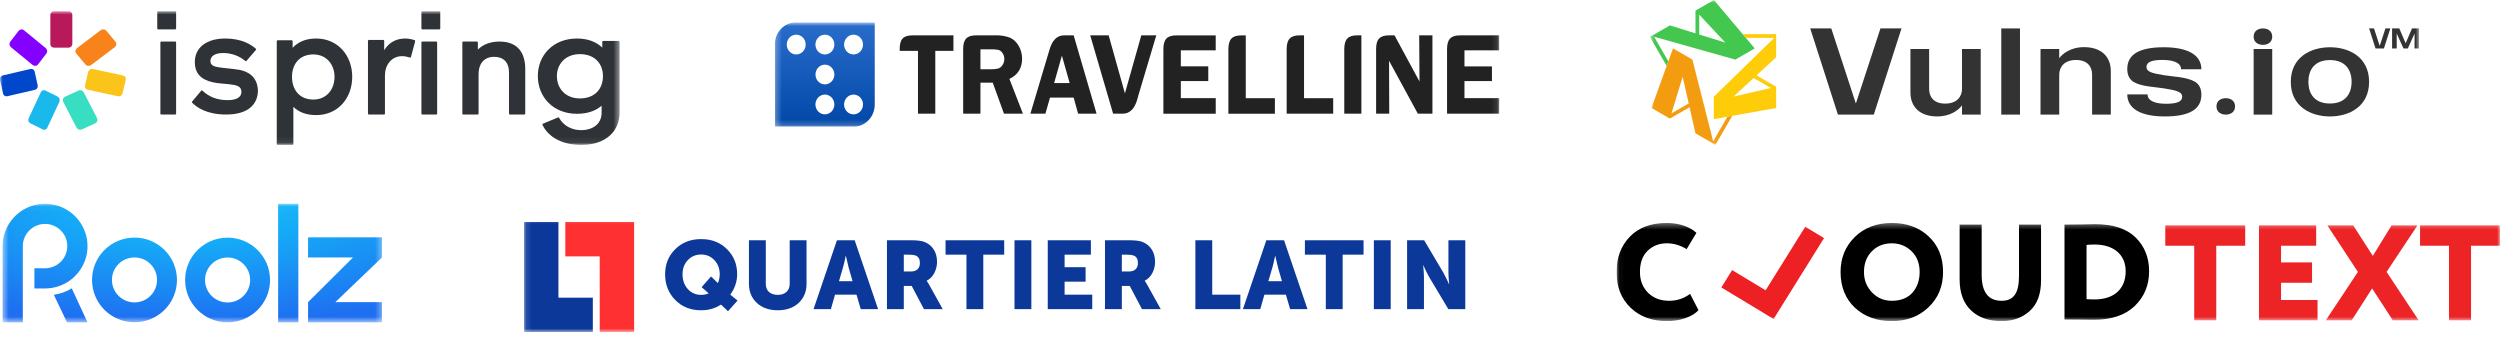 <?xml version="1.0" encoding="UTF-8"?> <svg xmlns="http://www.w3.org/2000/svg" width="430" height="58" viewBox="0 0 430 58" fill="none"><g clip-path="url(#clip0_782_18708)"><mask id="mask0_782_18708" style="mask-type:luminance" maskUnits="userSpaceOnUse" x="283" y="-1" width="134" height="26"><path d="M416.097 24.92H283.789V-0.002H416.097V24.92Z" fill="white"></path></mask><g mask="url(#mask0_782_18708)"><path d="M389.224 4.889C388.445 4.889 387.625 5.291 387.625 6.301C387.625 7.312 388.445 7.714 389.224 7.714C390.008 7.714 390.823 7.312 390.823 6.301C390.823 5.291 390.008 4.889 389.224 4.889Z" fill="#333333"></path><path d="M400.749 8.128C397.467 8.128 394.016 9.822 394.016 14.078C394.016 18.334 397.467 20.028 400.749 20.028C404.052 20.028 407.483 18.334 407.483 14.078C407.483 9.822 404.052 8.128 400.749 8.128ZM400.749 17.805C398.039 17.805 397.043 16.047 397.043 14.078C397.043 12.088 398.039 10.33 400.749 10.33C403.458 10.33 404.476 12.088 404.476 14.078C404.476 16.047 403.458 17.805 400.749 17.805Z" fill="#333333"></path><path d="M387.625 19.713H390.823V8.427H387.625V19.713Z" fill="#333333"></path><path d="M372.307 15.215C374.366 15.558 375.335 15.794 375.335 16.64C375.335 17.508 374.382 17.847 372.561 17.847C370.719 17.847 369.384 17.36 369.384 16.238H365.891C365.891 18.778 368.368 20.028 372.349 20.028C376.435 20.028 378.637 18.884 378.637 16.301C378.637 15.208 378.257 14.533 377.58 14.078C376.084 13.207 373.704 13.188 372.2 12.937C370.155 12.596 369.194 12.359 369.194 11.516C369.194 10.648 370.147 10.309 371.968 10.309C373.81 10.309 375.144 10.796 375.144 11.918H378.637C378.637 9.377 376.16 8.128 372.179 8.128C368.093 8.128 365.891 9.271 365.891 11.854C365.891 12.948 366.272 13.622 366.949 14.078C368.315 14.912 370.688 14.945 372.307 15.215Z" fill="#333333"></path><path d="M344.219 4.89V19.712H347.437V4.89H344.219Z" fill="#333333"></path><path d="M333.189 20.028C335.602 20.028 336.979 18.8 337.466 18.122V19.711H340.684V8.425H337.466V15.301C337.466 16.614 336.576 17.821 334.586 17.821C332.596 17.821 331.812 16.656 331.812 15.301V8.425H328.594V15.899C328.594 18.44 330.288 20.028 333.189 20.028Z" fill="#333333"></path><path d="M382.833 16.887C382.053 16.887 381.234 17.289 381.234 18.299C381.234 19.31 382.053 19.712 382.833 19.712C383.617 19.712 384.431 19.31 384.431 18.299C384.431 17.289 383.617 16.887 382.833 16.887Z" fill="#333333"></path><path d="M358.464 8.108C356.051 8.108 354.674 9.337 354.187 10.014V8.426H350.969V19.712H354.187V12.836C354.187 11.523 355.077 10.316 357.067 10.316C359.057 10.316 359.841 11.48 359.841 12.836V19.712H363.059V12.238C363.059 9.697 361.365 8.108 358.464 8.108Z" fill="#333333"></path><path d="M319.209 17.806L323.437 4.89H327.058L322.294 19.712H319.209H316.123L311.359 4.89H314.98L319.209 17.806Z" fill="#333333"></path><path d="M414.863 4.888L413.77 7.444L412.68 4.888H411.441V8.338H412.234V5.756L413.394 8.338H414.147L415.305 5.756V8.338H416.098V4.888H414.863ZM409.311 7.895L410.296 4.888H411.138L410.029 8.338H409.311H408.594L407.484 4.888H408.326L409.311 7.895Z" fill="#333333"></path><path fill-rule="evenodd" clip-rule="evenodd" d="M300.287 6.512L299.745 5.87L299.318 5.364L298.305 4.164L294.791 -0.001L293.207 0.913L291.624 1.827V5.733L287.227 4.365L285.645 5.279L284.343 6.031L284.091 6.177L284.066 6.191L283.789 6.352L286.669 11.336L286.953 10.547L284.507 6.316L291.272 8.224L298.479 10.254L300.149 9.29L301.818 8.326L300.798 7.118L300.287 6.512ZM292.266 2.515L294.188 4.578L296.752 7.326L292.266 5.933V2.515Z" fill="#44C74F"></path><path fill-rule="evenodd" clip-rule="evenodd" d="M297.11 20.077L297.936 19.929L298.588 19.812L300.134 19.535L305.498 18.575L305.499 16.746V14.918L302.116 12.965L305.499 9.84V8.014L305.499 6.51L305.498 6.219V6.19L305.498 5.87L299.742 5.872L300.283 6.512L305.17 6.51L300.134 11.415L294.773 16.641V18.569L294.774 20.496L296.33 20.217L297.11 20.077ZM304.582 15.129L301.834 15.764L298.173 16.609L301.622 13.421L304.582 15.129Z" fill="#FECC09"></path><path fill-rule="evenodd" clip-rule="evenodd" d="M286.948 10.553L286.663 11.343L286.438 11.966L285.905 13.443L284.055 18.569L285.638 19.484L287.221 20.398L290.605 18.444L291.619 22.937L293.201 23.85L294.503 24.602L294.756 24.747L294.78 24.761L295.058 24.921L297.934 19.935L297.109 20.083L294.667 24.316L292.938 17.504L291.092 10.248L289.422 9.283L287.753 8.32L287.217 9.808L286.948 10.553ZM287.497 19.498L288.321 16.802L289.42 13.207L290.457 17.789L287.497 19.498Z" fill="#F49C0F"></path></g></g><g clip-path="url(#clip1_782_18708)"><mask id="mask1_782_18708" style="mask-type:luminance" maskUnits="userSpaceOnUse" x="278" y="38" width="153" height="18"><path d="M430.001 38.35H278.039V55.234H430.001V38.35Z" fill="white"></path></mask><g mask="url(#mask1_782_18708)"><path d="M292.139 53.345C291.64 53.906 290.882 54.372 289.887 54.721C288.892 55.071 287.849 55.234 286.735 55.234C284.153 55.234 282.067 54.466 280.455 52.926C278.845 51.362 278.039 49.334 278.039 46.791C278.039 44.342 278.797 42.314 280.314 40.727C281.83 39.143 283.964 38.35 286.713 38.35C288.821 38.35 290.741 39.049 291.784 40.053L290.101 42.851C288.987 42.175 287.849 41.847 286.713 41.847C285.362 41.847 284.249 42.291 283.372 43.154C282.495 44.017 282.07 45.229 282.07 46.793C282.07 48.238 282.543 49.428 283.468 50.361C284.392 51.27 285.601 51.736 287.093 51.736C288.42 51.736 289.629 51.34 290.695 50.547L292.139 53.345Z" fill="black"></path><path d="M296.07 49.44L297.928 46.458L303.685 49.933L310.503 39L313.734 40.952L305.06 54.867L296.07 49.44Z" fill="#ED2024"></path><path d="M319.015 40.774C320.649 39.165 322.783 38.35 325.391 38.35C327.973 38.35 330.084 39.118 331.718 40.658C333.379 42.197 334.207 44.25 334.207 46.791C334.207 49.24 333.379 51.268 331.696 52.855C330.038 54.441 327.927 55.234 325.393 55.234C322.811 55.234 320.7 54.466 319.042 52.926C317.407 51.387 316.578 49.334 316.578 46.793C316.574 44.389 317.38 42.385 319.015 40.774ZM322.002 50.313C322.927 51.27 324.063 51.736 325.391 51.736C326.907 51.736 328.093 51.27 328.922 50.361C329.751 49.428 330.179 48.238 330.179 46.793C330.179 45.323 329.728 44.133 328.804 43.226C327.879 42.318 326.743 41.85 325.391 41.85C323.992 41.85 322.854 42.316 321.954 43.226C321.055 44.135 320.604 45.325 320.604 46.793C320.604 48.191 321.078 49.357 322.002 50.313Z" fill="black"></path><path d="M351.059 38.63V48.214C351.059 50.569 350.419 52.319 349.116 53.484C347.837 54.65 346.225 55.234 344.282 55.234C342.078 55.234 340.325 54.627 339.022 53.392C337.72 52.156 337.055 50.383 337.055 48.053V38.63H340.846V47.259C340.846 50.244 341.982 51.736 344.282 51.736C346.461 51.736 347.267 50.267 347.267 47.468V38.63H351.059Z" fill="black"></path><path d="M355.094 54.955V38.63H355.426C355.686 38.63 356.492 38.63 357.797 38.608C359.099 38.585 359.953 38.56 360.333 38.56C363.462 38.56 365.785 39.329 367.324 40.846C368.863 42.363 369.647 44.297 369.647 46.652C369.647 49.054 368.818 51.06 367.158 52.646C365.523 54.208 363.178 55.002 360.142 55.002C359.905 55.002 359.218 55.002 358.081 54.979C356.943 54.957 356.091 54.957 355.499 54.957H355.094V54.955ZM358.885 42.128V51.456C359.218 51.479 359.666 51.504 360.26 51.504C363.578 51.504 365.616 49.731 365.616 46.652C365.616 43.737 363.483 42.059 360.283 42.059C359.666 42.059 359.193 42.081 358.885 42.128Z" fill="black"></path><path d="M372.43 42.267V38.769H386.174V42.267H381.197V55.093H377.405V42.267H372.43Z" fill="#EC2426"></path><path d="M388.547 55.093V38.769H398.382V42.267H392.338V45.135H397.671V48.635H392.338V51.597H398.618V55.095H388.547V55.093Z" fill="#EC2426"></path><path d="M415.799 38.769L410.491 46.768L416.013 55.093H411.557L408.002 49.612L404.495 55.093H400.039L405.561 46.768L400.301 38.769H404.757L408.123 44.017L411.345 38.769H415.799Z" fill="#EC2426"></path><path d="M416.25 42.267V38.769H429.994V42.267H425.019V55.093H421.228V42.267H416.25Z" fill="#EC2426"></path></g></g><g clip-path="url(#clip2_782_18708)"><mask id="mask2_782_18708" style="mask-type:luminance" maskUnits="userSpaceOnUse" x="133" y="3" width="125" height="19"><path d="M257.903 3.836H133.266V21.802H257.903V3.836Z" fill="white"></path></mask><g mask="url(#mask2_782_18708)"><path fill-rule="evenodd" clip-rule="evenodd" d="M136.933 3.836C136.451 3.835 135.974 3.934 135.529 4.127C135.084 4.319 134.679 4.601 134.339 4.957C133.998 5.313 133.728 5.736 133.544 6.201C133.36 6.667 133.265 7.165 133.266 7.669V21.802H146.789C147.271 21.802 147.748 21.703 148.194 21.511C148.639 21.319 149.043 21.036 149.384 20.68C149.725 20.324 149.995 19.901 150.179 19.436C150.363 18.971 150.458 18.472 150.457 17.969V3.836H136.933ZM136.955 9.364C136.633 9.365 136.318 9.266 136.05 9.079C135.782 8.893 135.573 8.628 135.449 8.317C135.326 8.006 135.293 7.664 135.356 7.334C135.419 7.004 135.574 6.701 135.801 6.463C136.029 6.225 136.319 6.064 136.635 5.998C136.95 5.933 137.278 5.967 137.575 6.096C137.872 6.225 138.126 6.443 138.305 6.723C138.483 7.003 138.578 7.332 138.577 7.669C138.577 8.118 138.406 8.55 138.102 8.868C137.798 9.186 137.385 9.364 136.955 9.364ZM141.883 19.668C141.561 19.668 141.247 19.569 140.979 19.382C140.712 19.195 140.504 18.93 140.381 18.619C140.258 18.309 140.225 17.967 140.288 17.637C140.351 17.308 140.506 17.005 140.733 16.767C140.96 16.53 141.25 16.368 141.566 16.302C141.881 16.237 142.208 16.27 142.505 16.399C142.802 16.528 143.056 16.745 143.235 17.025C143.413 17.304 143.509 17.633 143.509 17.969C143.509 18.192 143.468 18.413 143.386 18.62C143.304 18.826 143.185 19.014 143.034 19.172C142.883 19.33 142.703 19.455 142.506 19.54C142.308 19.625 142.096 19.669 141.883 19.668ZM141.883 14.514C141.562 14.514 141.249 14.414 140.982 14.227C140.716 14.04 140.509 13.775 140.386 13.465C140.264 13.155 140.233 12.814 140.296 12.486C140.359 12.157 140.513 11.855 140.74 11.619C140.967 11.382 141.257 11.221 141.571 11.156C141.886 11.091 142.212 11.124 142.508 11.253C142.804 11.381 143.058 11.598 143.236 11.877C143.414 12.156 143.509 12.484 143.509 12.819C143.509 13.042 143.467 13.263 143.385 13.469C143.303 13.675 143.183 13.862 143.032 14.019C142.881 14.177 142.702 14.301 142.505 14.386C142.308 14.471 142.096 14.515 141.883 14.514ZM141.883 9.364C141.561 9.364 141.247 9.264 140.979 9.078C140.712 8.891 140.503 8.625 140.38 8.314C140.257 8.004 140.225 7.662 140.288 7.332C140.351 7.002 140.507 6.7 140.734 6.462C140.962 6.225 141.252 6.063 141.568 5.998C141.883 5.933 142.211 5.967 142.508 6.096C142.805 6.225 143.058 6.444 143.237 6.724C143.415 7.003 143.51 7.332 143.509 7.669C143.509 7.892 143.467 8.112 143.385 8.318C143.303 8.524 143.183 8.711 143.032 8.869C142.881 9.026 142.702 9.151 142.505 9.236C142.308 9.321 142.096 9.365 141.883 9.364ZM146.815 19.668C146.493 19.669 146.178 19.57 145.91 19.384C145.642 19.198 145.433 18.932 145.31 18.622C145.186 18.311 145.153 17.97 145.216 17.64C145.278 17.31 145.433 17.007 145.66 16.769C145.887 16.531 146.177 16.369 146.492 16.303C146.808 16.237 147.135 16.27 147.432 16.399C147.73 16.527 147.984 16.745 148.163 17.025C148.342 17.304 148.437 17.633 148.437 17.969C148.437 18.419 148.266 18.851 147.962 19.169C147.658 19.488 147.245 19.667 146.815 19.668ZM146.815 9.364C146.493 9.365 146.178 9.266 145.91 9.079C145.642 8.893 145.433 8.628 145.309 8.317C145.186 8.006 145.153 7.664 145.216 7.334C145.279 7.004 145.434 6.701 145.661 6.463C145.889 6.225 146.179 6.064 146.495 5.998C146.81 5.933 147.138 5.967 147.435 6.096C147.732 6.225 147.986 6.443 148.165 6.723C148.343 7.003 148.438 7.332 148.437 7.669C148.437 7.891 148.395 8.112 148.314 8.317C148.232 8.523 148.112 8.71 147.962 8.868C147.811 9.025 147.632 9.15 147.435 9.235C147.239 9.32 147.028 9.364 146.815 9.364Z" fill="url(#paint0_linear_782_18708)"></path><path d="M163.99 6.081V8.746H160.871V19.548H157.891V8.746H154.75V8.439C154.75 6.714 155.377 6.081 156.989 6.081H163.99Z" fill="#222222"></path><path d="M168.637 14.214V19.555H165.664V9.273V8.472C165.66 6.762 166.294 6.08 167.895 6.08H171.194C172.029 6.047 172.863 6.174 173.654 6.455C174.299 6.73 174.838 7.22 175.191 7.847C175.594 8.52 175.805 9.299 175.8 10.093C175.8 11.713 175.084 12.87 173.619 13.574L175.943 19.555H172.687L170.75 14.217L168.637 14.214ZM168.637 8.483V11.912H170.427C170.861 11.931 171.295 11.887 171.717 11.781C172.011 11.671 172.262 11.463 172.433 11.189C172.641 10.882 172.75 10.514 172.745 10.138C172.749 9.775 172.639 9.422 172.433 9.131C172.272 8.872 172.03 8.679 171.749 8.584C171.292 8.499 170.827 8.465 170.363 8.483H168.637Z" fill="#222222"></path><path d="M184.669 6.081L188.609 19.555H185.435L184.669 16.786H180.6L179.809 19.555H177.227L180.307 9.24L180.543 8.454C180.948 7.092 181.7 6.081 183.011 6.081H184.669ZM181.31 14.289H183.981L182.645 9.562L181.31 14.289Z" fill="#222222"></path><path d="M196.301 6.081H198.883L195.803 16.396L195.585 17.19C195.18 18.545 194.428 19.552 193.117 19.552H191.455L187.516 6.077H190.689C191.608 9.408 192.541 12.737 193.486 16.063C194.408 12.737 195.346 9.41 196.301 6.081Z" fill="#222222"></path><path d="M209.102 8.654H203.103V11.412H207.823V13.942H203.103V16.884H209.106V19.557H200.102V8.478C200.102 6.76 200.739 6.086 202.34 6.086H209.102V8.654Z" fill="#222222"></path><path d="M214.268 16.892H219.282V19.557H211.281V9.297V8.493C211.281 6.771 211.912 6.086 213.523 6.086H214.272V16.892H214.268Z" fill="#222222"></path><path d="M224.295 16.89H229.309V19.555H221.305V8.491C221.305 6.766 221.942 6.081 223.547 6.081H224.295V16.89ZM257.891 8.656H251.888V11.422H256.615V13.941H251.888V16.883H257.901V19.555H248.893V8.473C248.893 6.762 249.528 6.081 251.132 6.081H257.901V8.649L257.891 8.656ZM246.379 6.081V19.555H243.872L238.919 10.457L238.951 19.555H236.691V9.274V8.473C236.68 6.759 237.321 6.081 238.919 6.081H239.857L244.155 14.023L244.101 6.081H246.379ZM234.159 6.081V19.555H231.215V9.277V8.484C231.215 6.781 231.827 6.081 233.428 6.081H234.159Z" fill="#222222"></path></g></g><g clip-path="url(#clip3_782_18708)"><mask id="mask3_782_18708" style="mask-type:luminance" maskUnits="userSpaceOnUse" x="90" y="37" width="164" height="21"><path d="M253.432 37.391H90.125V57.114H253.432V37.391Z" fill="white"></path></mask><g mask="url(#mask3_782_18708)"><path d="M114.398 47.171C114.398 45.448 114.978 44.012 116.138 42.864C117.298 41.704 118.783 41.124 120.595 41.124C122.406 41.124 123.892 41.704 125.051 42.864C126.211 44.012 126.791 45.448 126.791 47.171C126.791 48.397 126.399 49.568 125.614 50.683L126.857 51.694L125.217 53.533L124.007 52.39C123.013 53.041 121.876 53.367 120.595 53.367C118.783 53.367 117.298 52.776 116.138 51.594C114.978 50.413 114.398 48.938 114.398 47.171ZM117.397 47.171C117.397 48.187 117.695 49.032 118.292 49.706C118.899 50.38 119.667 50.716 120.595 50.716C121.103 50.716 121.533 50.628 121.887 50.451L120.677 49.391L122.301 47.552L123.477 48.695C123.687 48.209 123.792 47.701 123.792 47.171C123.792 46.199 123.488 45.393 122.881 44.752C122.273 44.101 121.511 43.775 120.595 43.775C119.667 43.775 118.899 44.101 118.292 44.752C117.695 45.393 117.397 46.199 117.397 47.171ZM128.818 48.811V41.323H131.717V48.811C131.717 49.419 131.899 49.888 132.264 50.219C132.639 50.551 133.142 50.716 133.771 50.716C134.401 50.716 134.898 50.551 135.262 50.219C135.638 49.888 135.826 49.419 135.826 48.811V41.323H138.725V48.811C138.725 50.159 138.272 51.258 137.366 52.108C136.461 52.947 135.268 53.367 133.788 53.367C132.297 53.367 131.093 52.947 130.176 52.108C129.27 51.258 128.818 50.159 128.818 48.811ZM139.929 53.168L143.955 41.323H147.004L151.029 53.168H148.047L147.318 50.683H143.624L142.911 53.168H139.929ZM144.303 48.364H146.639L145.976 46.061L145.496 44.023H145.463C145.286 44.885 145.126 45.564 144.982 46.061L144.303 48.364ZM152.555 53.168V41.323H156.68C157.729 41.323 158.497 41.417 158.983 41.605C159.668 41.87 160.203 42.3 160.59 42.897C160.976 43.482 161.17 44.2 161.17 45.05C161.17 45.713 161.015 46.348 160.706 46.956C160.397 47.552 159.96 47.994 159.397 48.281V48.314C159.507 48.458 159.656 48.695 159.844 49.027L162.147 53.168H158.916L156.812 49.176H155.454V53.168H152.555ZM155.454 46.691H156.713C157.188 46.691 157.558 46.564 157.823 46.31C158.088 46.056 158.221 45.697 158.221 45.233C158.221 44.581 157.989 44.161 157.525 43.974C157.271 43.863 156.906 43.808 156.431 43.808H155.454V46.691ZM166.229 53.168V43.808H162.634V41.323H172.723V43.808H169.128V53.168H166.229ZM174.493 53.168V41.323H177.392V53.168H174.493ZM180.212 53.168V41.323H187.634V43.808H183.111V45.962H186.723V48.447H183.111V50.683H187.866V53.168H180.212ZM190.057 53.168V41.323H194.182C195.231 41.323 195.999 41.417 196.485 41.605C197.169 41.87 197.705 42.3 198.092 42.897C198.478 43.482 198.672 44.2 198.672 45.05C198.672 45.713 198.517 46.348 198.208 46.956C197.898 47.552 197.462 47.994 196.899 48.281V48.314C197.009 48.458 197.159 48.695 197.346 49.027L199.649 53.168H196.418L194.314 49.176H192.956V53.168H190.057ZM192.956 46.691H194.215C194.69 46.691 195.06 46.564 195.325 46.31C195.59 46.056 195.723 45.697 195.723 45.233C195.723 44.581 195.491 44.161 195.027 43.974C194.773 43.863 194.408 43.808 193.933 43.808H192.956V46.691ZM205.604 53.168V41.323H208.503V50.683H213.341V53.168H205.604ZM213.784 53.168L217.81 41.323H220.858L224.884 53.168H221.902L221.173 50.683H217.478L216.766 53.168H213.784ZM218.157 48.364H220.493L219.831 46.061L219.351 44.023H219.317C219.141 44.885 218.981 45.564 218.837 46.061L218.157 48.364ZM228.039 53.168V43.808H224.443V41.323H234.532V43.808H230.938V53.168H228.039ZM236.303 53.168V41.323H239.202V53.168H236.303ZM242.021 53.168V41.323H244.953L248.234 46.856C248.367 47.088 248.516 47.375 248.681 47.718C248.846 48.049 248.979 48.325 249.079 48.546L249.228 48.877H249.26C249.173 48.027 249.129 47.353 249.129 46.856V41.323H252.028V53.168H249.113L245.815 47.651C245.682 47.42 245.533 47.138 245.368 46.807C245.202 46.464 245.069 46.182 244.971 45.962L244.822 45.63H244.788C244.876 46.481 244.92 47.154 244.92 47.651V53.168H242.021Z" fill="#0C389A"></path><path d="M96.05 38.181H90.133V57.115H101.967V51.198H96.05V38.181Z" fill="#0C389A"></path><path d="M103.151 57.115H109.068V38.181H97.234V44.097H103.151V57.115Z" fill="#FF3031"></path></g></g><g clip-path="url(#clip4_782_18708)"><mask id="mask4_782_18708" style="mask-type:luminance" maskUnits="userSpaceOnUse" x="0" y="35" width="66" height="21"><path d="M65.705 35.047H0.445V55.441H65.705V35.047Z" fill="white"></path></mask><g mask="url(#mask4_782_18708)"><path fill-rule="evenodd" clip-rule="evenodd" d="M11.915 48.314C12.007 48.25 12.098 48.184 12.187 48.116C12.216 48.094 12.245 48.071 12.274 48.048C12.32 48.013 12.365 47.977 12.41 47.939C12.45 47.906 12.489 47.873 12.529 47.839C12.529 47.838 12.53 47.838 12.53 47.838C12.531 47.837 12.531 47.837 12.531 47.837C12.575 47.799 12.618 47.761 12.659 47.723C12.703 47.683 12.746 47.644 12.788 47.603C13.563 46.87 14.161 45.983 14.547 45.002C14.568 44.947 14.589 44.891 14.61 44.836C14.63 44.78 14.65 44.723 14.669 44.667C14.687 44.615 14.704 44.562 14.721 44.508C14.723 44.504 14.724 44.5 14.725 44.496C14.726 44.492 14.727 44.488 14.729 44.483C14.741 44.445 14.752 44.406 14.764 44.367C14.771 44.344 14.777 44.322 14.783 44.299C14.813 44.194 14.84 44.087 14.864 43.981C14.872 43.95 14.878 43.92 14.885 43.89C14.886 43.884 14.887 43.879 14.888 43.874L14.911 43.768C14.911 43.766 14.912 43.764 14.912 43.762L14.912 43.761C14.926 43.691 14.939 43.62 14.951 43.549C14.963 43.477 14.974 43.404 14.984 43.331C14.999 43.222 15.012 43.111 15.022 43C15.029 42.927 15.034 42.853 15.038 42.779C15.041 42.742 15.043 42.704 15.045 42.667C15.048 42.593 15.05 42.518 15.052 42.443C15.052 42.405 15.052 42.368 15.052 42.33C15.052 38.755 12.454 35.772 9.042 35.161C8.981 35.15 8.921 35.14 8.86 35.131C8.739 35.113 8.618 35.097 8.496 35.084C8.25 35.059 8.001 35.047 7.749 35.047C7.496 35.047 7.247 35.059 7.002 35.084C6.88 35.097 6.758 35.113 6.638 35.131C6.577 35.14 6.516 35.15 6.456 35.161C3.642 35.665 1.383 37.78 0.676 40.511C0.66 40.569 0.646 40.628 0.632 40.688C0.605 40.804 0.581 40.923 0.559 41.041C0.484 41.461 0.445 41.891 0.445 42.331V55.441H3.923V42.33C3.923 40.227 5.639 38.515 7.749 38.515C9.858 38.515 11.574 40.227 11.574 42.33C11.574 43.464 11.073 44.532 10.199 45.26C9.573 45.781 8.813 46.084 7.997 46.137C7.92 46.143 7.839 46.145 7.749 46.145H5.919V49.614H7.875C9.375 49.589 10.765 49.112 11.915 48.314ZM47.839 35.047H51.317V55.441H47.839V35.047ZM31.841 48.157C31.841 44.135 35.111 40.874 39.145 40.874C43.178 40.874 46.448 44.135 46.448 48.157C46.448 52.18 43.178 55.441 39.145 55.441C35.111 55.441 31.841 52.18 31.841 48.157ZM35.266 48.157C35.266 50.294 37.003 52.025 39.145 52.025C41.287 52.025 43.023 50.294 43.023 48.157C43.023 46.021 41.287 44.289 39.145 44.289C37.002 44.289 35.266 46.021 35.266 48.157ZM65.705 44.289V40.821H65.697H52.987V44.289H60.711L52.987 51.972V55.441H65.705V51.972H57.673L65.697 44.289H65.705ZM15.83 48.147C15.83 44.125 19.1 40.864 23.133 40.864C27.167 40.864 30.437 44.125 30.437 48.147C30.437 52.17 27.167 55.431 23.133 55.431C19.1 55.431 15.83 52.17 15.83 48.147ZM19.255 48.147C19.255 50.284 20.992 52.015 23.133 52.015C25.276 52.015 27.012 50.284 27.012 48.147C27.012 46.011 25.276 44.28 23.133 44.28C20.991 44.28 19.255 46.011 19.255 48.147ZM9.258 50.702C10.377 50.547 11.421 50.159 12.339 49.587L15.052 55.441H11.521L9.258 50.702Z" fill="url(#paint1_radial_782_18708)"></path></g></g><g clip-path="url(#clip5_782_18708)"><mask id="mask5_782_18708" style="mask-type:luminance" maskUnits="userSpaceOnUse" x="0" y="1" width="107" height="24"><path d="M106.573 1.917H0V24.927H106.573V1.917Z" fill="white"></path></mask><g mask="url(#mask5_782_18708)"><path d="M9.352 8.194H9.374H11.726H11.749C12.152 8.194 12.443 7.909 12.443 7.516V2.596C12.443 2.202 12.152 1.918 11.749 1.918H11.726H9.374H9.352C8.949 1.918 8.657 2.202 8.657 2.596V7.516C8.635 7.931 8.926 8.194 9.352 8.194Z" fill="#B8195B"></path><path d="M6.546 11.068L6.567 11.046L7.946 9.254L7.967 9.232C8.2 8.926 8.158 8.532 7.861 8.27L4.129 5.21C3.832 4.97 3.45 5.013 3.196 5.319L3.174 5.341L1.796 7.134L1.775 7.155C1.541 7.461 1.584 7.855 1.881 8.117L5.613 11.177C5.931 11.418 6.313 11.374 6.546 11.068Z" fill="#8401FF"></path><path d="M6.472 14.645V14.623L5.98 12.399V12.378C5.895 11.985 5.574 11.789 5.19 11.876L0.511 12.966C0.127 13.053 -0.065 13.38 0.02 13.773V13.795L0.511 16.019V16.04C0.597 16.433 0.917 16.629 1.302 16.542L5.98 15.452C6.365 15.365 6.557 15.037 6.472 14.645Z" fill="#0047CB"></path><path d="M9.898 16.617L9.877 16.595L7.886 15.615L7.865 15.593C7.504 15.419 7.144 15.55 6.996 15.92L4.941 20.321C4.772 20.692 4.899 21.062 5.259 21.215L5.28 21.237L7.271 22.217L7.293 22.239C7.653 22.413 8.013 22.282 8.161 21.912L10.216 17.511C10.364 17.162 10.237 16.791 9.898 16.617Z" fill="#19B9EB"></path><path d="M13.452 15.592L13.429 15.614L11.254 16.593L11.23 16.614C10.837 16.788 10.721 17.158 10.883 17.528L13.151 21.921C13.336 22.291 13.73 22.4 14.123 22.248L14.147 22.226L16.322 21.247L16.345 21.225C16.739 21.051 16.854 20.682 16.692 20.312L14.424 15.918C14.216 15.549 13.823 15.418 13.452 15.592Z" fill="#38DEC2"></path><path d="M15.163 12.378V12.399L14.631 14.623V14.645C14.538 15.037 14.747 15.365 15.163 15.452L20.232 16.542C20.648 16.629 20.995 16.433 21.088 16.04V16.019L21.62 13.795V13.773C21.713 13.38 21.505 13.053 21.088 12.966L16.02 11.876C15.626 11.789 15.279 11.985 15.163 12.378Z" fill="#FBC41B"></path><path d="M13.139 9.232L13.162 9.254L14.655 11.046L14.678 11.068C14.931 11.374 15.344 11.418 15.689 11.177L19.732 8.117C20.054 7.877 20.1 7.483 19.847 7.155L19.824 7.134L18.331 5.341L18.308 5.319C18.055 5.013 17.642 4.97 17.297 5.21L13.254 8.27C12.932 8.532 12.886 8.904 13.139 9.232Z" fill="#F9831B"></path><path d="M72.646 1.918H75.565C75.68 1.918 75.749 1.962 75.726 2.071V4.903C75.726 4.991 75.657 5.056 75.565 5.056H72.646C72.553 5.056 72.484 4.991 72.484 4.903V2.071C72.484 1.984 72.553 1.918 72.646 1.918Z" fill="#2F3337"></path><path d="M27.208 1.918H30.131C30.224 1.918 30.293 1.962 30.293 2.071V4.903C30.293 4.991 30.224 5.056 30.131 5.056H27.208C27.116 5.056 27.047 4.991 27.047 4.903V2.071C27.047 1.984 27.116 1.918 27.208 1.918Z" fill="#2F3337"></path><path d="M39.135 11.756C38.471 11.688 37.853 11.624 37.376 11.53C36.473 11.359 36.193 11.018 36.193 10.485C36.193 9.674 36.946 9.12 38.386 9.12C39.868 9.12 41.201 9.653 42.19 10.485C42.254 10.549 42.34 10.549 42.405 10.463L44.017 8.586C44.081 8.522 44.081 8.437 43.995 8.373C43.178 7.648 41.545 6.624 38.751 6.624C35.613 6.624 33.507 8.096 33.507 10.698C33.507 12.596 34.538 13.492 35.914 13.961C36.825 14.262 37.729 14.338 38.599 14.412C39.145 14.457 39.678 14.502 40.191 14.601C41.201 14.771 41.523 15.177 41.523 15.816C41.523 16.691 40.728 17.224 39.159 17.224C37.332 17.224 35.935 16.648 34.839 15.603C34.775 15.539 34.668 15.518 34.603 15.603L33.034 17.48C33.03 17.491 33.026 17.503 33.021 17.514C33.001 17.566 32.981 17.616 33.034 17.651C33.829 18.461 35.527 19.698 38.901 19.698C42.813 19.698 44.361 17.821 44.361 15.561C44.275 13.172 42.641 12.297 41.223 12.02C40.547 11.901 39.817 11.826 39.135 11.756Z" fill="#2F3337"></path><path d="M30.15 7.147H27.727C27.646 7.147 27.586 7.211 27.586 7.296V19.548C27.586 19.634 27.646 19.698 27.727 19.698H30.15C30.23 19.698 30.291 19.634 30.291 19.548V7.296C30.291 7.211 30.25 7.147 30.15 7.147Z" fill="#2F3337"></path><path fill-rule="evenodd" clip-rule="evenodd" d="M54.36 6.624C52.59 6.624 51.247 7.228 50.331 8.22V7.076C50.331 6.99 50.267 6.926 50.181 6.926H47.751C47.666 6.926 47.602 6.99 47.602 7.076V24.777C47.602 24.863 47.666 24.928 47.751 24.928H50.309C50.395 24.928 50.459 24.863 50.459 24.777V18.374C51.375 19.279 52.654 19.797 54.381 19.797C58.112 19.797 60.585 16.908 60.585 13.178C60.564 9.535 58.112 6.624 54.36 6.624ZM53.891 17.123C51.461 17.123 50.224 15.377 50.224 13.221C50.224 11.087 51.461 9.362 53.891 9.362C56.172 9.362 57.536 11.108 57.536 13.221C57.536 15.377 56.172 17.123 53.891 17.123Z" fill="#2F3337"></path><path d="M69.68 6.624C70.291 6.624 70.88 6.755 71.316 6.908C71.404 6.93 71.404 6.995 71.404 7.126L70.684 9.811C70.662 9.898 70.597 9.92 70.509 9.898C70.051 9.745 69.571 9.658 69.179 9.658C67.325 9.658 66.212 11.186 66.212 12.954V19.545C66.212 19.633 66.147 19.698 66.059 19.698H63.442C63.355 19.698 63.289 19.633 63.289 19.545V7.026C63.289 6.939 63.355 6.873 63.442 6.873H65.929C66.016 6.873 66.081 6.939 66.081 7.026V8.632C67.019 7.083 68.459 6.624 69.68 6.624Z" fill="#2F3337"></path><path fill-rule="evenodd" clip-rule="evenodd" d="M106.388 7.039H103.755C103.663 7.039 103.594 7.103 103.594 7.187V8.19C102.578 7.217 101.146 6.624 99.228 6.624C95.187 6.624 92.508 9.46 92.508 13.078C92.508 16.718 95.187 19.574 99.228 19.574C101.076 19.574 102.485 19.045 103.478 18.178V19.363C103.478 21.542 101.654 22.389 99.991 22.389C98.42 22.389 96.965 21.69 96.18 20.294C96.157 20.209 96.019 20.167 95.949 20.209L93.362 21.288C93.293 21.309 93.27 21.415 93.293 21.457C94.009 23.002 95.972 24.928 99.991 24.928C104.333 24.928 106.573 22.452 106.573 19.363V7.187C106.55 7.103 106.481 7.039 106.388 7.039ZM99.737 16.929C97.266 16.929 95.787 15.215 95.787 13.099C95.787 11.004 97.266 9.312 99.737 9.312C102.37 9.312 103.709 11.026 103.709 13.099C103.709 15.215 102.37 16.929 99.737 16.929Z" fill="#2F3337"></path><path d="M72.626 7.147H75.048C75.129 7.147 75.189 7.211 75.189 7.296V19.548C75.189 19.634 75.129 19.698 75.048 19.698H72.626C72.545 19.698 72.484 19.634 72.484 19.548V7.296C72.484 7.211 72.545 7.147 72.626 7.147Z" fill="#2F3337"></path><path d="M85.903 7.147C84.339 7.147 83.088 7.647 82.192 8.523V7.293C82.192 7.209 82.129 7.147 82.046 7.147H79.67C79.586 7.147 79.523 7.209 79.523 7.293V19.552C79.523 19.635 79.586 19.698 79.67 19.698H82.171C82.255 19.698 82.317 19.635 82.317 19.552V12.693C82.317 11.045 83.193 9.774 85.007 9.774C86.528 9.774 87.55 10.649 87.55 12.484V19.552C87.55 19.635 87.612 19.698 87.696 19.698H90.197C90.281 19.698 90.343 19.635 90.343 19.552V11.796C90.322 9.252 89.197 7.147 85.903 7.147Z" fill="#2F3337"></path></g></g><defs><linearGradient id="paint0_linear_782_18708" x1="141.861" y1="21.802" x2="141.861" y2="3.836" gradientUnits="userSpaceOnUse"><stop stop-color="#0047A7"></stop><stop offset="0.99" stop-color="#296DCB"></stop></linearGradient><radialGradient id="paint1_radial_782_18708" cx="0" cy="0" r="1" gradientUnits="userSpaceOnUse" gradientTransform="translate(33.075 35.047) rotate(90) scale(20.394 65.26)"><stop stop-color="#11C8FA"></stop><stop offset="1" stop-color="#1E70F1"></stop></radialGradient><clipPath id="clip0_782_18708"><rect width="132.308" height="24.915" fill="white" transform="translate(283.789)"></rect></clipPath><clipPath id="clip1_782_18708"><rect width="151.962" height="16.885" fill="white" transform="translate(278.039 38.351)"></rect></clipPath><clipPath id="clip2_782_18708"><rect width="124.638" height="17.966" fill="white" transform="translate(133.266 3.835)"></rect></clipPath><clipPath id="clip3_782_18708"><rect width="163.946" height="19.723" fill="white" transform="translate(90.125 37.392)"></rect></clipPath><clipPath id="clip4_782_18708"><rect width="66.154" height="21.455" fill="white" transform="translate(0 34.516)"></rect></clipPath><clipPath id="clip5_782_18708"><rect width="107.38" height="23.01" fill="white" transform="translate(0 1.918)"></rect></clipPath></defs></svg> 